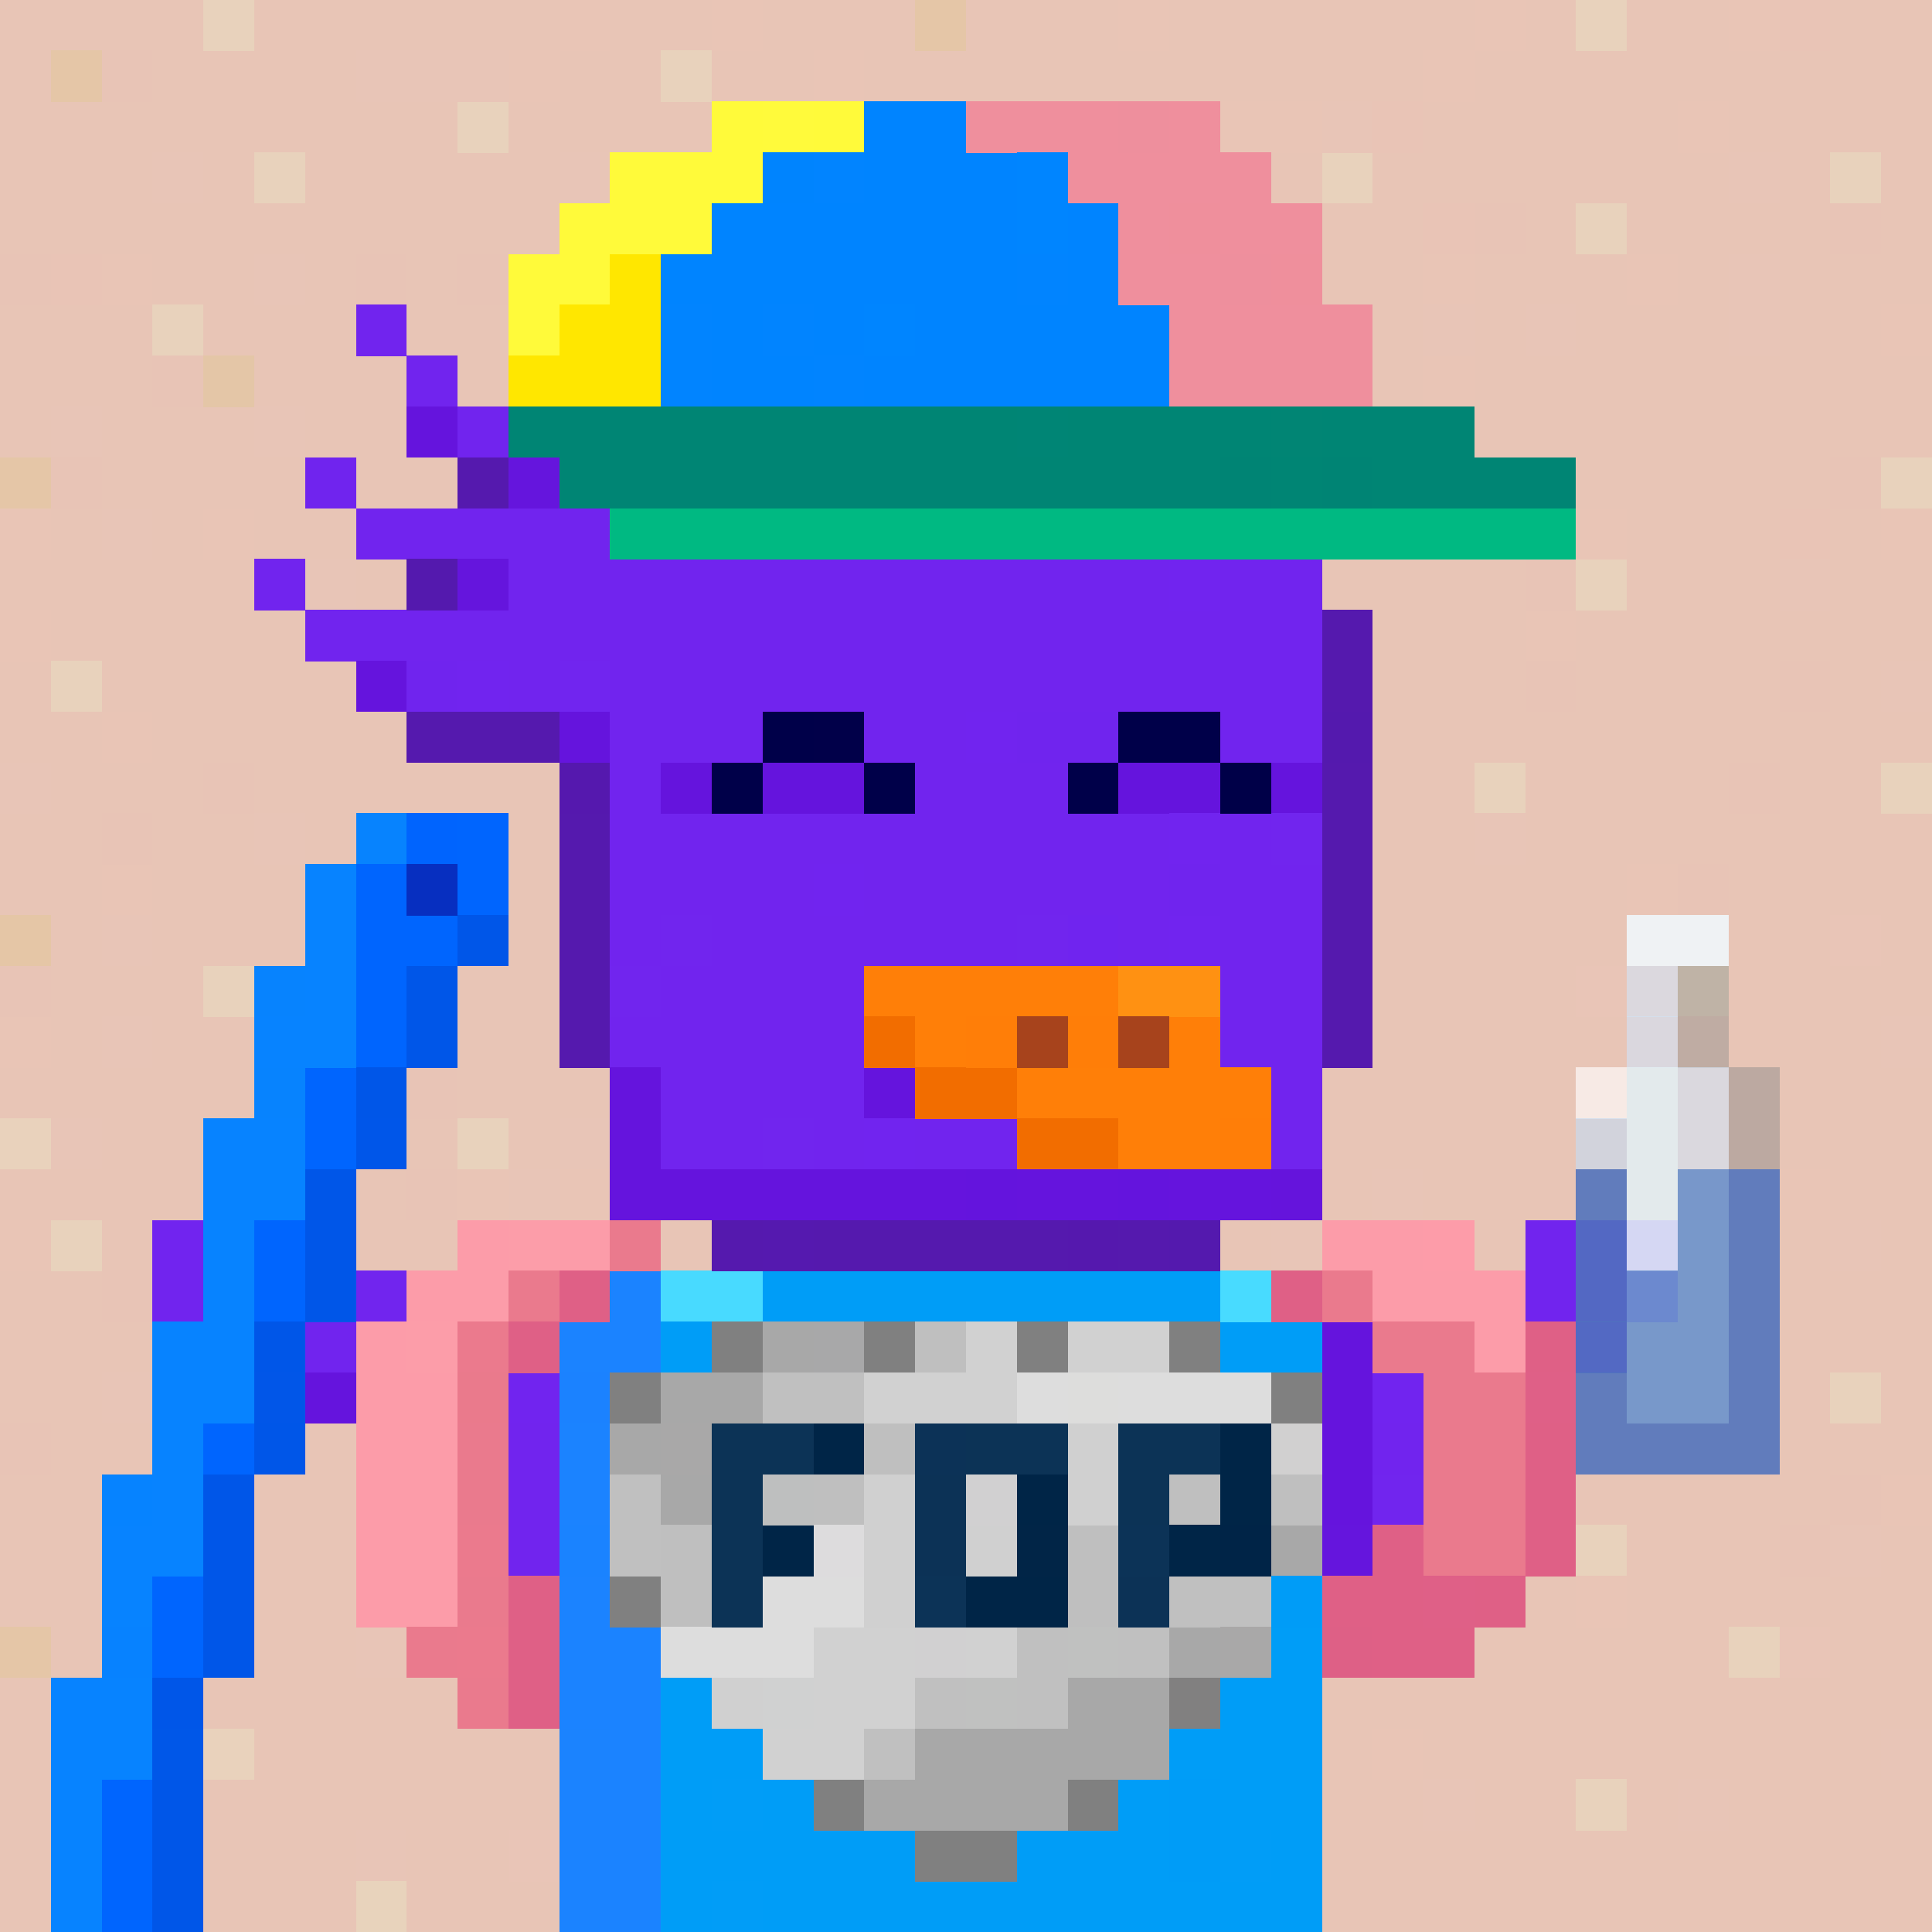 <svg xmlns="http://www.w3.org/2000/svg" height="320" width="320" style="background: #FFF;" viewBox="0 0 320 320" ><rect x="0" y="0" width="320" height="320" fill="#333333" stroke="none"/><svg xmlns="http://www.w3.org/2000/svg" shape-rendering="crispEdges" viewBox="0 -0.5 38 38"><path stroke="#e8c5b6" stroke-width="1.01" d="M0 0h4m1 0h6m1 0h2m1 0h3m1 0h3m1 0h6m1 0h1m1 0h2m2 0h2M0 1h1m2 0h4m4 0h2m1 0h2m1 0h11m1 0h9M0 2h9m1 0h9m1 0h1m2 0h1m4 0h5m1 0h4M0 3h3m1 0h1m1 0h5m1 0h5m1 0h1m1 0h6m1 0h7m1 0h1m1 0h1M0 4h12m1 0h4m1 0h10m2 0h1m1 0h4m1 0h1M3 5h2m1 0h1m1 0h1m1 0h1m1 0h5m3 0h8m1 0h3m1 0h1m1 0h3M0 6h3m1 0h6m1 0h3m2 0h1m1 0h1m1 0h6m1 0h1m1 0h1m1 0h3m1 0h2M0 7h3m2 0h7m1 0h3m1 0h11m1 0h9M0 8h1m1 0h3m1 0h14m3 0h15M2 9h15m1 0h3m1 0h14M1 10h1m1 0h1m1 0h5m1 0h8m1 0h8m1 0h2m1 0h3m1 0h1M0 11h6m1 0h5m1 0h6m1 0h5m1 0h4m2 0h3m1 0h2M1 12h6m1 0h7m1 0h4m1 0h5m1 0h3m1 0h7M0 13h1m1 0h17m1 0h2m1 0h3m1 0h3m1 0h4m1 0h1M0 14h2m1 0h14m2 0h6m1 0h12M1 15h3m1 0h6m1 0h14m1 0h2m1 0h4m1 0h2M0 16h2m1 0h2m1 0h8m1 0h2m1 0h11m1 0h8M0 17h2m1 0h29m2 0h4M1 18h1m1 0h3m2 0h1m1 0h15m1 0h10m1 0h1M1 19h3m1 0h12m1 0h13m1 0h1m1 0h4M1 20h1m1 0h3m1 0h12m1 0h6m1 0h6m1 0h3M0 21h6m1 0h1m1 0h6m1 0h3m1 0h2m1 0h1m1 0h13M2 22h3m1 0h3m1 0h1m1 0h1m1 0h2m1 0h21M0 23h5m1 0h2m4 0h9m1 0h1m1 0h3m1 0h6m2 0h2M2 24h12m2 0h3m1 0h5m1 0h4m1 0h3m1 0h1m1 0h1M0 25h2m1 0h10m1 0h5m1 0h12m1 0h1m1 0h3M0 26h16m1 0h3m1 0h4m2 0h11M0 27h2m1 0h3m1 0h8m1 0h6m1 0h10m1 0h2m1 0h1M1 28h2m2 0h9m1 0h5m1 0h17M0 29h3m1 0h8m1 0h7m1 0h2m1 0h2m2 0h8M0 30h9m1 0h4m1 0h8m1 0h7m1 0h3m2 0h1M0 31h7m2 0h6m1 0h2m1 0h6m1 0h2m1 0h2m1 0h6M1 32h6m1 0h10m2 0h5m1 0h8m2 0h2M0 33h1m1 0h7m1 0h28M0 34h4m1 0h6m1 0h9m1 0h5m1 0h9M0 35h11m1 0h5m1 0h3m1 0h1m1 0h4m1 0h2m1 0h1m1 0h4M0 36h1m1 0h5m1 0h2m1 0h4m1 0h4m1 0h17M0 37h1m1 0h5m1 0h5m2 0h2m1 0h3m1 0h16"/><path stroke="#e8d2bc" stroke-width="1.01" d="M4 0h1m26 0h1M13 1h1M9 2h1M5 3h1m20 0h1m9 0h1m-6 1h1M11 5h1m7 0h1M3 6h1m18 2h1m14 1h1m-7 2h1M1 13h1m27 2h1m7 0h1M9 18h1m-6 1h1m28 0h1M6 20h1m2 2h1m-9 2h1m34 3h1M3 29h1m27 1h1m2 2h1m-4 3h1M1 37h1"/><path stroke="#e9c5b6" stroke-width="1.01" d="M11 0h1m2 0h1m7 0h1m6 0h1m4 0h1M10 1h1m5 0h1m11 0h1m-5 1h2m7 0h1M12 4h1M2 5h1m14 0h1m10 0h1m3 0h1M10 6h1m4 0h1m3 0h1m6 0h1m10 0h1M28 7h1M0 10h1m3 0h1m23 0h1m2 0h1m5 0h1M0 12h1m25 0h1m3 0h1M2 14h1m14 0h1m-7 1h1M2 17h1m29 0h1M0 20h1m5 1h1m15 0h1m1 0h1M9 23h1m1 0h1m11 0h1m11 0h1M0 24h1m33 0h1m-22 1h1m6 1h1m4 0h1M3 28h1m10 0h1m5 0h1m-9 1h1m24 0h1M7 31h1m17 0h1m5 0h1m-5 3h1m-17 1h1m3 1h1m4 0h1m-7 1h1m6 0h1"/><path stroke="#e5c6a7" stroke-width="1.01" d="M18 0h1M1 1h1m15 2h1M0 9h1M0 32h1"/><path stroke="#e9c4b6" stroke-width="1.01" d="M35 0h1m-9 2h1m0 2h1M1 5h1m33 5h1M20 29h1"/><path stroke="#e8c4b6" stroke-width="1.01" d="M2 1h1m18 1h1m-3 1h1m9 1h1m6 0h1M0 5h1m6 0h1m1 0h1m8 0h1m-5 1h1m2 0h1M3 7h1m12 0h1m3 1h2M1 9h1m15 0h1m3 0h1m14 0h1m-27 1h1m8 0h1m-8 1h1m17 0h1m-16 1h1m14 1h1m4 0h1m-11 1h1M4 15h1m29 0h1M2 16h1m14 0h1m15 1h1M6 18h2m-8 1h1m16 0h1m1 1h1M8 21h1m10 0h1M8 23h1m25 0h1m-21 1h2m3 0h1M2 25h1m29 0h1M6 27h1m-7 1h1m3 0h1m18 1h1m3 0h1m8 0h1M9 30h1m4 0h1m20 0h1M8 31h1m6 0h1m2 0h1m-1 1h1M1 33h1m19 1h1m1 1h1"/><path stroke="#e8c5b7" stroke-width="1.01" d="M7 1h3m9 1h1m6 0h1M3 3h1m7 0h1m22 0h1M5 5h1m28 0h1m-7 1h1m1 0h1m3 0h1M1 8h1m3 0h1m-4 2h1m3 1h1m12 0h1m5 0h1m9 0h1M7 12h1m12 0h1m-2 1h1m2 0h1m3 0h1m10 0h1M0 15h1m25 0h1M5 16h1m8 0h1m14 0h1M2 18h1m22 0h1M2 20h1m23 0h1m6 0h1m3 0h1m-23 1h1M1 22h1m9 0h1m1 0h1m2 0h1M5 23h1m4 0h1m10 0h1m5 0h1m-3 1h1m4 0h1m5 0h1m-18 1h1m14 0h1m-19 1h1m9 0h1M2 27h1m12 0h1m6 0h1m3 2h1m-4 1h1m12 0h1m-9 1h1M7 32h1m11 0h1m5 0h1M9 33h1m1 1h1m25 0h1m-17 1h1m6 0h1m4 0h1M1 36h1m5 0h1m5 1h1m3 0h1"/><path stroke="#e8d2bd" stroke-width="1.01" d="M22 2h1"/><path stroke="#e8d3bc" stroke-width="1.01" d="M17 4h1M7 37h1"/><path stroke="#e4c6a7" stroke-width="1.01" d="M4 7h1"/><path stroke="#e9c5b7" stroke-width="1.01" d="M12 7h1m5 7h1m17 4h1m-6 1h1M5 22h1m29 10h1m-26 4h1"/><path stroke="#e5c6a6" stroke-width="1.01" d="M0 18h1"/><path stroke="#e9d2bc" stroke-width="1.01" d="M0 22h1m3 12h1"/><path stroke="#e8c4b7" stroke-width="1.01" d="M33 27h1m-17 8h1"/></svg><svg xmlns="http://www.w3.org/2000/svg" shape-rendering="crispEdges" viewBox="0 -0.5 38 38"><path stroke-width="1.01" stroke="#7124ee" d="M30 24h3m-6 1h6m-6 1h3m1 0h1m-4 1h1m-2 1h2"/><path stroke-width="1.01" stroke="#6514dd" d="M26 26h1m-1 1h1m3 0h1m-5 1h1m2 0h1m-4 1h1m1 0h1m-2 1h1"/><path stroke-width="1.01" stroke="#7024ee" d="M30 26h1"/><path stroke-width="1.01" stroke="#7124ef" d="M27 27h1"/><path stroke-width="1.01" stroke="#7125ee" d="M29 27h1m-3 2h1"/><path stroke-width="1.01" stroke="#5518ae" d="M29 29h1"/><path stroke-width="1.01" stroke="#6515dd" d="M26 30h1"/><path stroke-width="1.01" stroke="#5519ae" d="M28 30h1m-3 1h2m-2 1h1"/></svg><svg xmlns="http://www.w3.org/2000/svg" shape-rendering="crispEdges" viewBox="0 -0.5 38 38"><path stroke-width="1.01" stroke="#7124ef" d="M3 24h1m1 1h1m3 2h2"/><path stroke-width="1.01" stroke="#7124ee" d="M4 24h3m-4 1h2m1 0h1m2 0h1m-6 1h7m-4 1h1m0 1h1m1 0h1m-2 1h2m-1 1h1"/><path stroke-width="1.01" stroke="#7125ee" d="M7 25h2m-1 2h1m0 1h1"/><path stroke-width="1.01" stroke="#6514dd" d="M6 27h1m0 1h1m0 1h1m0 1h1m0 1h1"/><path stroke-width="1.01" stroke="#5519ae" d="M7 29h1m0 1h1m0 1h1m0 1h1"/></svg><svg xmlns="http://www.w3.org/2000/svg" shape-rendering="crispEdges" viewBox="0 -0.5 38 38"><path stroke="#1b83ff" stroke-width="1.01" d="M12 25h1m-2 1h2m-2 2h1m-1 1h1m-1 2h1m-1 1h2m-2 1h2m-1 1h1m-2 1h2m-2 1h2m-2 1h2"/><path stroke="#48daff" stroke-width="1.01" d="M13 25h2m10 0h1"/><path stroke="#009df7" stroke-width="1.01" d="M15 25h9m-11 1h1m10 0h2m-1 6h1m-13 1h1m10 0h2m-13 1h2m8 0h3m-13 1h1m1 0h1m6 0h1m1 0h2m-13 1h5m2 0h3m2 0h1m-13 1h1m1 0h11"/><path stroke="#48dbff" stroke-width="1.01" d="M24 25h1"/><path stroke="gray" stroke-width="1.01" d="M14 26h1m2 0h1m2 0h1m2 0h1m-12 1h1m12 0h1m-14 4h1m3 4h1m4 0h1m-4 1h2"/><path stroke="#a8a8a8" stroke-width="1.01" d="M15 26h1m-3 1h2m-3 1h1m0 1h1m11 1h1m-3 2h1m-3 1h2m-5 1h5m-6 1h4"/><path stroke="#a8a8a9" stroke-width="1.01" d="M16 26h1"/><path stroke="#bfbfbf" stroke-width="1.01" d="M18 26h1m-2 2h1m-2 1h1m6 0h1m1 0h1m-13 1h1m7 0h1m-9 1h1m7 0h1"/><path stroke="#d1d1d1" stroke-width="1.01" d="M19 26h1m1 0h2m-6 1h3m-4 5h2m1 0h1m-4 1h2m-3 1h2"/><path stroke="#1b82ff" stroke-width="1.01" d="M11 27h1"/><path stroke="silver" stroke-width="1.01" d="M15 27h2m-5 2h1m-1 1h1m10 1h2m-5 1h1m1 0h1m-5 1h1m1 0h1m-4 1h1"/><path stroke="#ddd" stroke-width="1.01" d="M20 27h1m1 0h3m-10 4h2m-4 1h3"/><path stroke="#dddddc" stroke-width="1.01" d="M21 27h1"/><path stroke="#a9a8a8" stroke-width="1.01" d="M13 28h1m10 4h1"/><path stroke="#0c3356" stroke-width="1.01" d="M14 28h2m3 0h2m1 0h2m-10 1h1m7 0h1m-9 1h1m-1 1h1"/><path stroke="#002547" stroke-width="1.01" d="M16 28h1m7 0h1m-5 1h1m3 0h1m-10 1h1m7 0h1m-5 1h2"/><path stroke="#0c3257" stroke-width="1.01" d="M18 28h1"/><path stroke="#d0d0d0" stroke-width="1.01" d="M21 28h1m-5 1h1m3 0h1m-5 1h1m1 0h1m-3 1h1m-4 2h1"/><path stroke="#d1d0d0" stroke-width="1.01" d="M25 28h1"/><path stroke="#bebfbf" stroke-width="1.01" d="M15 29h1"/><path stroke="#0c3256" stroke-width="1.01" d="M18 29h1m-1 1h1m3 1h1"/><path stroke="#d1d0d1" stroke-width="1.01" d="M19 29h1m-2 3h1"/><path stroke="#1a83ff" stroke-width="1.01" d="M11 30h1"/><path stroke="#dddcdd" stroke-width="1.01" d="M16 30h1"/><path stroke="#012547" stroke-width="1.01" d="M20 30h1"/><path stroke="#0c3357" stroke-width="1.01" d="M22 30h1m-5 1h1"/><path stroke="#002447" stroke-width="1.01" d="M24 30h1"/><path stroke="#009cf7" stroke-width="1.01" d="M25 31h1m-3 4h1m-1 1h1"/><path stroke="#c0c1c0" stroke-width="1.01" d="M21 32h1m-3 1h1"/><path stroke="#d0d1d1" stroke-width="1.01" d="M15 33h1"/><path stroke="#818080" stroke-width="1.01" d="M23 33h1"/><path stroke="#1b83fe" stroke-width="1.01" d="M11 34h1"/><path stroke="#019df7" stroke-width="1.01" d="M14 35h1m9 1h1m-11 1h1"/></svg><svg xmlns="http://www.w3.org/2000/svg" shape-rendering="crispEdges" viewBox="0 -0.5 38 38"><path stroke="#fc9ca9" stroke-width="1.01" d="M9 24h1m1 0h1m14 0h2M8 25h2m17 0h3M7 26h1m21 0h1M7 27h2m-2 1h2m-2 1h2m-2 1h2m-2 1h2"/><path stroke="#fc9da9" stroke-width="1.01" d="M10 24h1m-3 2h1"/><path stroke="#ea7a8d" stroke-width="1.01" d="M12 24h1m-3 1h1m15 0h1m0 1h2m-1 1h2M9 28h1m18 0h2M9 29h1m18 0h2m-2 1h2M9 31h1m-2 1h1m0 1h1"/><path stroke="#fd9ca9" stroke-width="1.01" d="M28 24h1"/><path stroke="#df6086" stroke-width="1.01" d="M11 25h1m13 0h1m-16 1h1m19 0h1m-1 2h1m-1 1h1m-4 1h1m2 0h1m-21 1h1m15 0h2m1 0h1m-20 1h1m16 0h2m-19 1h1"/><path stroke="#eb7a8d" stroke-width="1.01" d="M9 26h1m-1 4h1m-1 2h1"/><path stroke="#ea7a8c" stroke-width="1.01" d="M9 27h1"/><path stroke="#df6087" stroke-width="1.01" d="M30 27h1m-3 4h1"/><path stroke="#de6086" stroke-width="1.01" d="M26 32h1"/></svg><svg xmlns="http://www.w3.org/2000/svg" shape-rendering="crispEdges" viewBox="0 -0.5 38 38"><path stroke="#7124ee" stroke-width="1.01" d="M7 6h1m0 1h1m0 1h1m3 0h2m1 0h7M11 9h7m2 0h6M7 10h8m2 0h9M5 11h1m4 0h13m1 0h2M6 12h20m-16 1h1m1 0h14m-14 1h3m2 0h2m5 0h2m-14 1h1m5 0h3m-9 1h11m1 0h1m-13 1h4m1 0h6m1 0h2m-14 1h1m1 0h6m2 0h1m1 0h2m-13 1h4m7 0h2m-14 1h5m7 0h2m-13 1h4m8 0h1m-13 1h2m1 0h1m1 0h2m5 0h1"/><path stroke="#6514dd" stroke-width="1.01" d="M8 8h1m-2 5h1m3 1h1m1 1h1m1 0h2m5 0h2m1 0h1m-14 6h1m4 0h1m-6 1h1m-1 1h7m1 0h2m1 0h2"/><path stroke="#7125ee" stroke-width="1.01" d="M10 8h1m4 0h1m0 2h1m8 6h1m-13 2h1m6 0h1m-9 1h1m2 3h1"/><path stroke="#7124ef" stroke-width="1.01" d="M11 8h1m6 1h2m3 2h1M9 13h1m9 1h1m3 2h1m-8 1h1m6 1h1m-7 4h1"/><path stroke="#7024ee" stroke-width="1.01" d="M12 8h1M6 9h1m8 1h1m-8 3h1m11 1h2m1 3h1"/><path stroke="#5519ae" stroke-width="1.01" d="M9 9h1m16 3h1m-1 1h1M8 14h3m15 1h1m-16 1h1m14 0h1m-16 1h1m14 0h1m-16 1h1m14 0h1m-16 1h1m14 0h1m-16 1h1m14 0h1m-13 4h1m1 0h5m1 0h1"/><path stroke="#6515dd" stroke-width="1.01" d="M10 9h1m-2 2h1"/><path stroke="#5419ae" stroke-width="1.01" d="M8 11h1m17 3h1m-4 10h1"/><path stroke="#7125ef" stroke-width="1.01" d="M11 13h1"/><path stroke="#000049" stroke-width="1.01" d="M15 14h1m6 0h2m-10 1h1m2 0h1m3 0h1"/><path stroke="#010049" stroke-width="1.01" d="M16 14h1"/><path stroke="#5518ae" stroke-width="1.01" d="M11 15h1m9 9h1"/><path stroke="#000048" stroke-width="1.01" d="M24 15h1"/><path stroke="#7024ef" stroke-width="1.01" d="M21 18h1"/><path stroke="#ff7f08" stroke-width="1.01" d="M17 19h5m-4 1h1m4 0h1m-4 1h5m-3 1h2"/><path stroke="#ff9112" stroke-width="1.01" d="M22 19h2"/><path stroke="#f26d00" stroke-width="1.01" d="M17 20h1m0 1h2m0 1h2"/><path stroke="#ff7e08" stroke-width="1.01" d="M19 20h1m1 0h1m2 2h1"/><path stroke="#a7431c" stroke-width="1.01" d="M20 20h1m1 0h1"/><path stroke="#6414dd" stroke-width="1.01" d="M19 23h1m2 0h1"/><path stroke="#6514dc" stroke-width="1.01" d="M25 23h1"/><path stroke="#5519af" stroke-width="1.01" d="M15 24h1"/></svg><svg xmlns="http://www.w3.org/2000/svg" shape-rendering="crispEdges" viewBox="0 -0.5 38 38"><path stroke="#fffa3a" stroke-width="1.01" d="M14 2h1m1 0h1m-5 1h3m-4 1h3m-4 1h2m-2 1h1"/><path stroke="#fffa3b" stroke-width="1.01" d="M15 2h1"/><path stroke="#0084ff" stroke-width="1.01" d="M17 2h2m-2 1h3m-6 1h6m1 0h1m-9 1h7m1 0h1m-8 1h1m1 0h1m1 0h5m-9 1h2m1 0h6"/><path stroke="#ef8f9d" stroke-width="1.01" d="M19 2h3m1 0h1m-3 1h4m-3 1h1m1 0h2m-4 1h2m-1 1h4m-4 1h4"/><path stroke="#ee8f9d" stroke-width="1.01" d="M22 2h1m1 3h1"/><path stroke="#0084fe" stroke-width="1.01" d="M15 3h1"/><path stroke="#0184ff" stroke-width="1.01" d="M16 3h1m3 2h1m-8 1h1m1 0h1m-3 1h1m2 0h1"/><path stroke="#0085ff" stroke-width="1.01" d="M20 3h1m-1 1h1m-4 2h1"/><path stroke="#ef8f9c" stroke-width="1.01" d="M23 4h1m1 1h1"/><path stroke="#ffe700" stroke-width="1.01" d="M12 5h1m-2 1h2m-3 1h3"/><path stroke="#008574" stroke-width="1.01" d="M10 8h10m1 0h4m1 0h3M11 9h13m1 0h1m1 0h4"/><path stroke="#008575" stroke-width="1.01" d="M20 8h1"/><path stroke="#018574" stroke-width="1.01" d="M25 8h1"/><path stroke="#008474" stroke-width="1.01" d="M24 9h1m1 0h1"/><path stroke="#00b982" stroke-width="1.01" d="M12 10h19"/></svg><svg xmlns="http://www.w3.org/2000/svg" shape-rendering="crispEdges" viewBox="0 -0.5 38 38"><path stroke="#0783fe" stroke-width="1.01" d="M7 16h1m-3 3h1m-1 2h1"/><path stroke="#0064fe" stroke-width="1.01" d="M8 16h1"/><path stroke="#0065fe" stroke-width="1.01" d="M9 16h1m-3 1h1m1 0h1m-3 1h2m-2 1h1m-1 1h1m-2 1h1m-1 1h1m-2 2h1m-1 1h1m-2 3h1m-2 3h1m-1 1h1m-2 3h1m-1 1h1m-1 1h1"/><path stroke="#0783ff" stroke-width="1.01" d="M6 17h1m-1 1h1m-1 1h1m-2 1h2m-3 2h2m-2 1h2m-2 1h1m-1 1h1m-2 1h2m-2 1h2m-2 1h1m-1 1h1m-2 1h2m-2 1h1m-2 2h2m-2 1h2m-2 1h1m-1 1h1m-1 1h1"/><path stroke="#072fc0" stroke-width="1.01" d="M8 17h1"/><path stroke="#0056e8" stroke-width="1.01" d="M9 18h1m-2 1h1m-1 1h1m-2 1h1m-2 2h1m-1 1h1m-1 1h1m-2 1h1m-1 2h1m-2 1h1m-1 1h1m-1 1h1m-1 1h1m-2 1h1m-1 2h1m-1 1h1m-1 1h1"/><path stroke="#0056e9" stroke-width="1.01" d="M7 22h1"/><path stroke="#0156e8" stroke-width="1.01" d="M5 27h1"/><path stroke="#0683ff" stroke-width="1.01" d="M2 29h1"/><path stroke="#0782ff" stroke-width="1.01" d="M2 32h1"/><path stroke="#0057e8" stroke-width="1.01" d="M3 34h1"/></svg><svg xmlns="http://www.w3.org/2000/svg" shape-rendering="crispEdges" viewBox="0 -0.5 38 38"><path stroke="#eff2f4" stroke-width="1.01" d="M32 18h2"/><path stroke="rgba(211,227,244,0.639)" stroke-width="1.01" d="M32 19h1"/><path stroke="rgba(132,135,135,0.408)" stroke-width="1.01" d="M33 19h1m-1 1h1"/><path stroke="rgba(210,226,244,0.639)" stroke-width="1.01" d="M32 20h1"/><path stroke="rgba(255,255,255,0.639)" stroke-width="1.01" d="M31 21h1"/><path stroke="rgba(226,239,243,0.882)" stroke-width="1.01" d="M32 21h1m-1 1h1m-1 1h1m-1 1h1"/><path stroke="rgba(210,227,244,0.639)" stroke-width="1.01" d="M33 21h1m-1 1h1"/><path stroke="rgba(125,128,130,0.408)" stroke-width="1.01" d="M34 21h1m-1 1h1"/><path stroke="rgba(197,219,241,0.639)" stroke-width="1.01" d="M31 22h1"/><path stroke="rgba(79,114,189,0.878)" stroke-width="1.01" d="M31 23h1m2 0h1m-4 1h1m2 0h1m-4 1h1m2 0h1m-1 1h1m-4 1h1m2 0h1m-4 1h4"/><path stroke="rgba(108,146,204,0.902)" stroke-width="1.01" d="M33 23h1"/><path stroke="rgba(108,147,204,0.902)" stroke-width="1.01" d="M33 24h1m-2 1h2m-2 1h2m-2 1h2"/><path stroke="rgba(79,115,189,0.878)" stroke-width="1.01" d="M31 26h1"/></svg></svg>